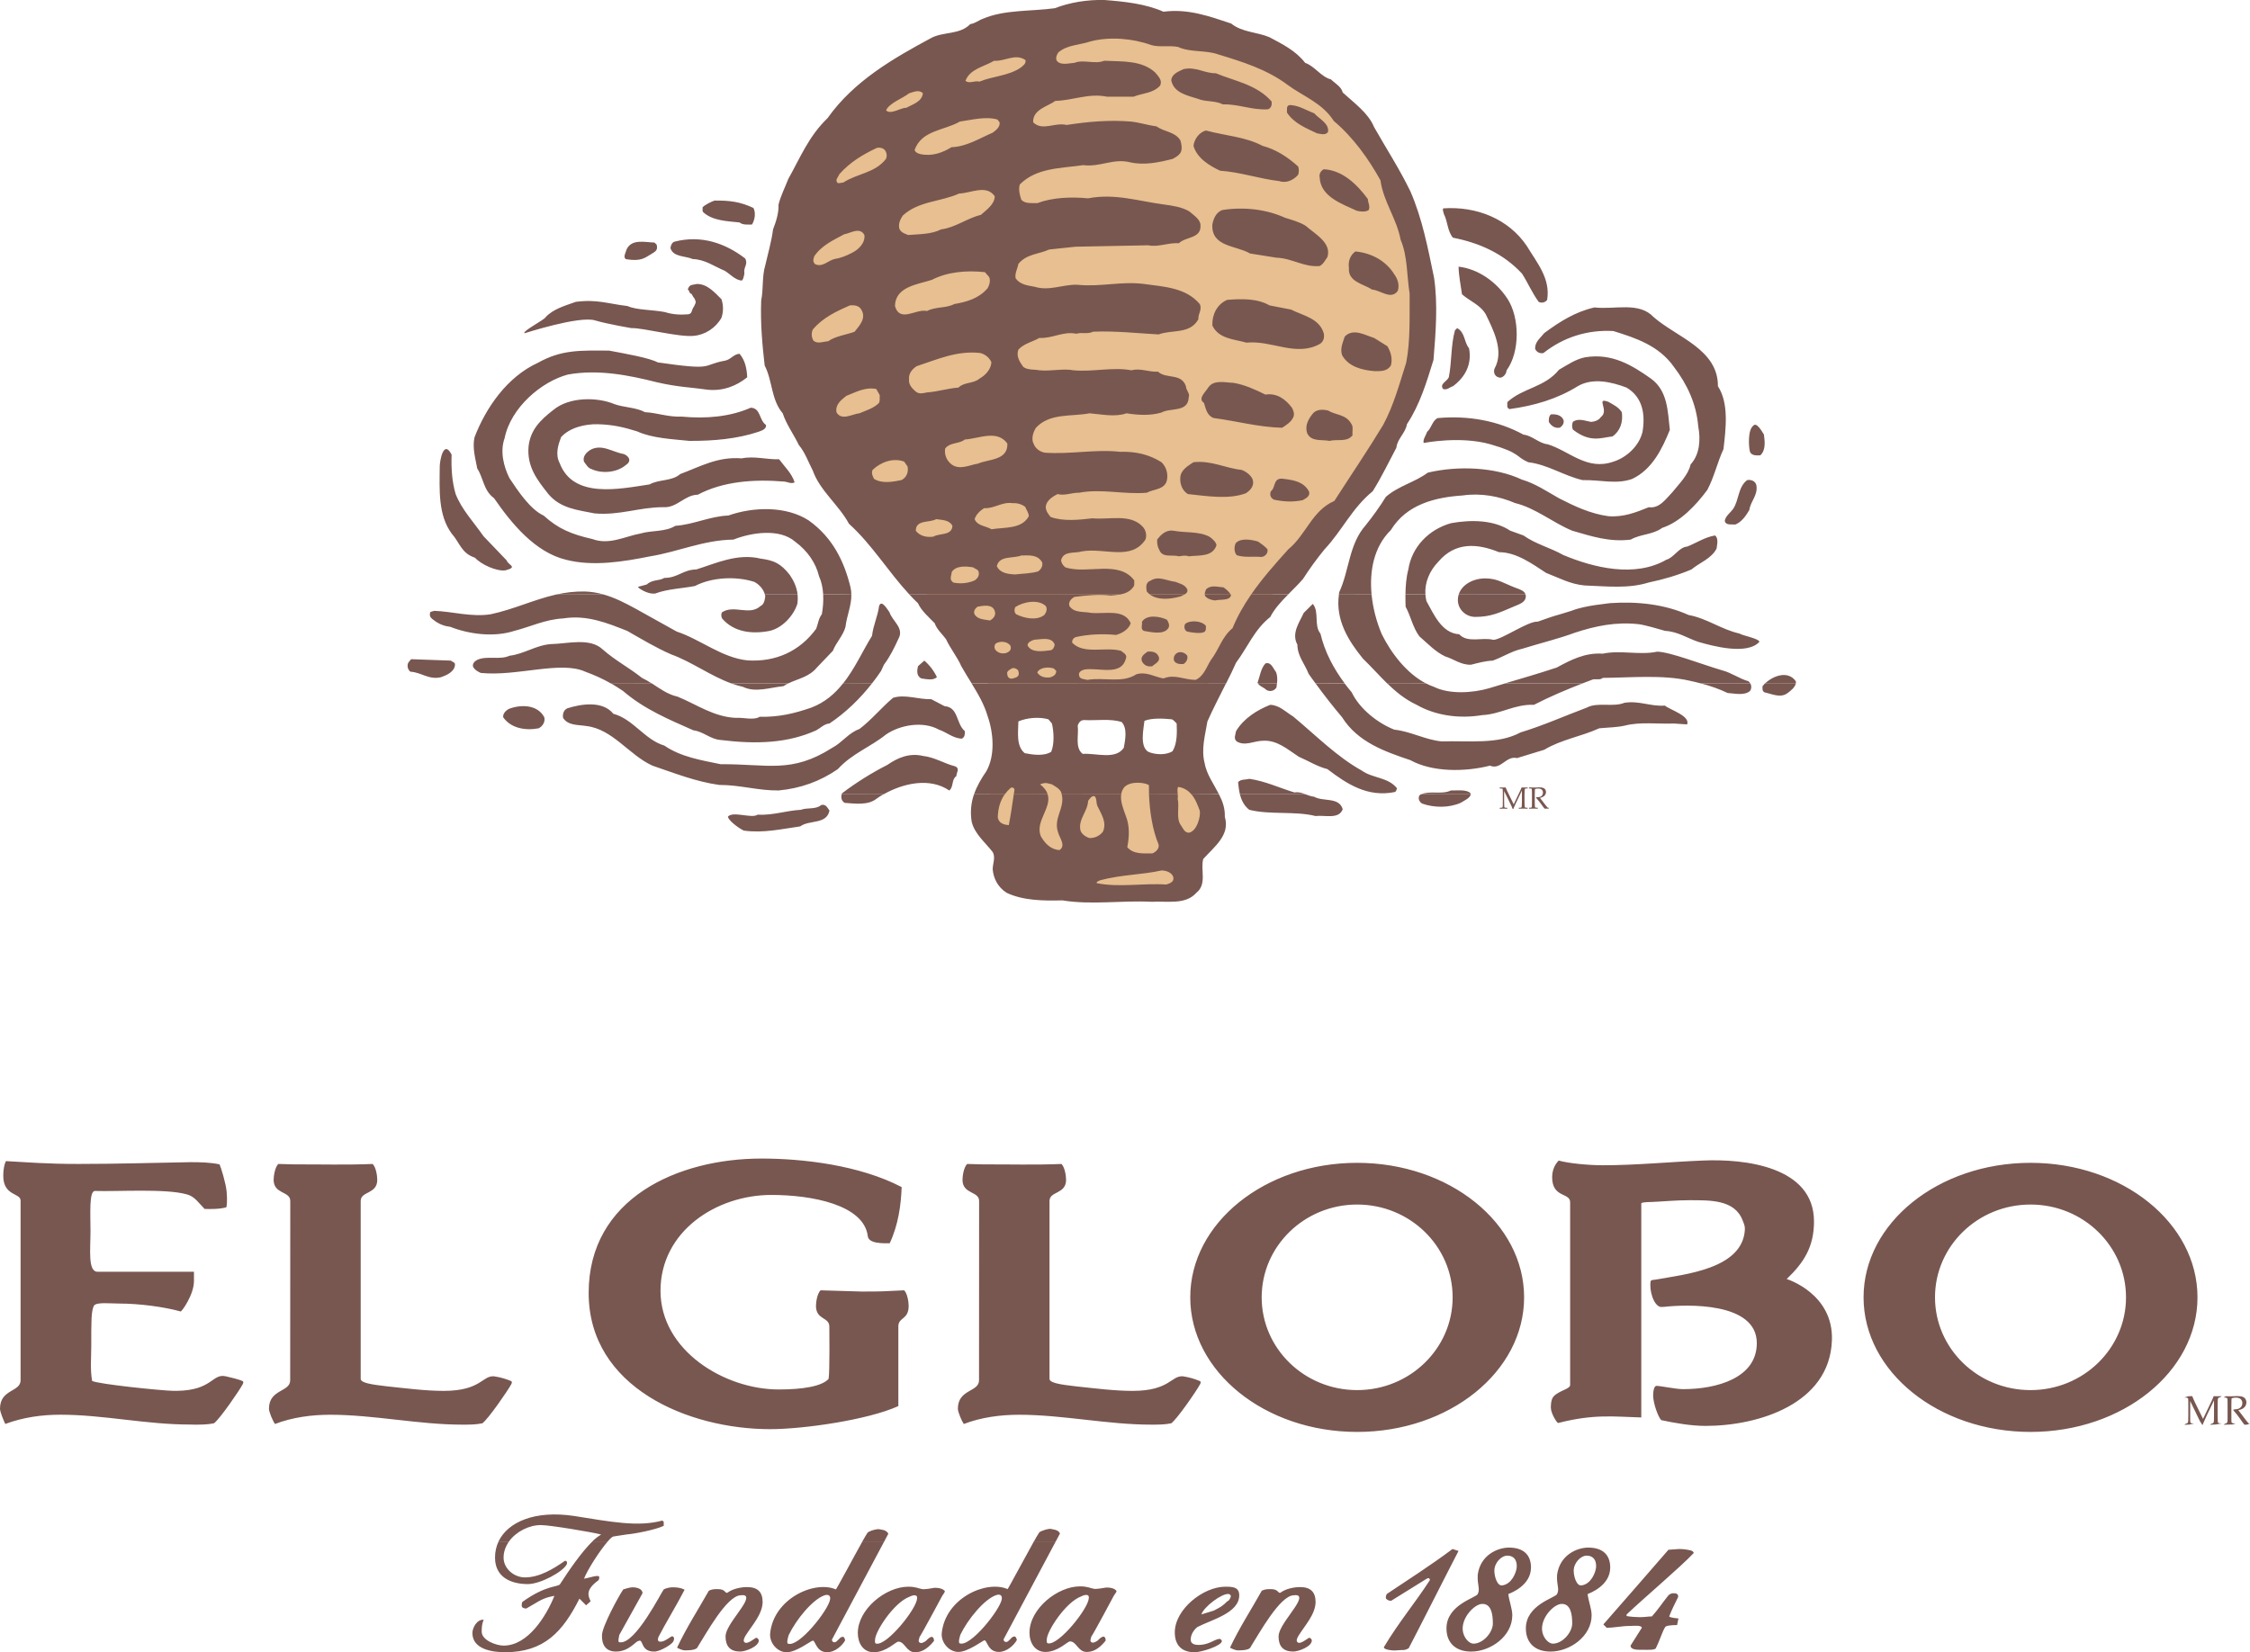 <svg width="113" height="83" viewBox="0 0 113 83" fill="none" xmlns="http://www.w3.org/2000/svg">
<g clip-path="url(#clip0_101_3236)">
<path fill-rule="evenodd" clip-rule="evenodd" d="M50.066 35.017C50.066 35.017 46.327 28.978 43.735 26.499C41.144 24.022 37.478 15.83 40.179 10.347C41.729 7.206 46.988 2.871 47.179 2.828C47.361 2.779 50.104 2.097 50.399 2.05C50.695 2.004 53.953 0.611 53.953 0.611L57.061 1.055L61.836 1.717L68.911 6.65L71.28 12.559L71.459 18.046L70.501 20.857C70.501 20.857 65.429 27.54 65.505 27.601C65.579 27.668 61.727 32.803 61.727 32.803L59.953 35.347H55.507L50.066 35.016L50.066 35.017ZM51.506 38.779C51.506 38.779 59.43 38.712 59.619 38.779C59.799 38.841 60.947 41.435 60.947 41.435C60.947 41.435 59.872 42.583 59.837 42.762C59.799 42.934 59.724 44.862 59.724 44.862L58.245 45.037L52.733 44.751L50.73 44.309L50.839 43.09L49.733 42.206L49.398 40.767L49.95 39.219L51.506 38.779H51.506Z" fill="#E7BF90"/>
<path fill-rule="evenodd" clip-rule="evenodd" d="M75.321 39.606V39.556C75.373 39.556 75.424 39.559 75.475 39.559C75.522 39.559 75.571 39.556 75.616 39.556C75.656 39.656 75.698 39.745 75.737 39.821L76.022 40.405L76.278 39.867C76.349 39.723 76.397 39.619 76.419 39.557C76.474 39.557 76.522 39.559 76.56 39.559C76.591 39.559 76.646 39.557 76.72 39.557V39.606C76.683 39.604 76.646 39.606 76.61 39.613C76.599 39.616 76.59 39.623 76.583 39.631C76.576 39.655 76.572 39.679 76.573 39.704C76.57 39.713 76.57 39.784 76.565 39.915V40.263C76.565 40.332 76.565 40.401 76.57 40.466C76.57 40.494 76.575 40.521 76.583 40.548C76.591 40.556 76.596 40.563 76.609 40.572C76.623 40.574 76.659 40.577 76.72 40.577V40.626C76.649 40.622 76.579 40.62 76.508 40.619C76.469 40.619 76.395 40.621 76.278 40.626V40.577C76.341 40.577 76.376 40.575 76.39 40.572C76.4 40.567 76.408 40.559 76.415 40.55C76.424 40.544 76.426 40.519 76.426 40.477C76.426 40.469 76.426 40.399 76.434 40.264V39.713L76.175 40.256C76.133 40.345 76.096 40.407 76.079 40.463C76.049 40.52 76.025 40.58 76.003 40.641H75.972C75.967 40.625 75.96 40.61 75.952 40.597L75.907 40.485L75.541 39.739V40.265C75.541 40.334 75.546 40.403 75.546 40.468C75.546 40.514 75.551 40.541 75.558 40.55C75.566 40.559 75.574 40.567 75.584 40.574C75.595 40.576 75.636 40.579 75.698 40.579V40.628L75.514 40.621L75.323 40.628V40.579C75.384 40.579 75.417 40.577 75.431 40.574C75.449 40.565 75.453 40.559 75.458 40.553C75.466 40.546 75.469 40.521 75.472 40.479C75.472 40.471 75.472 40.401 75.475 40.266V39.915C75.475 39.851 75.475 39.784 75.472 39.717C75.472 39.669 75.466 39.639 75.466 39.639C75.455 39.622 75.449 39.618 75.431 39.613C75.395 39.607 75.358 39.605 75.321 39.607L75.321 39.606ZM76.79 39.606V39.556H76.878L77.026 39.561C77.054 39.561 77.101 39.561 77.157 39.559C77.238 39.557 77.281 39.552 77.293 39.552C77.388 39.552 77.463 39.561 77.505 39.583C77.549 39.595 77.586 39.624 77.609 39.663C77.633 39.701 77.645 39.745 77.644 39.79C77.644 39.834 77.631 39.877 77.609 39.914C77.588 39.957 77.554 39.993 77.512 40.016C77.46 40.048 77.402 40.07 77.342 40.081C77.356 40.098 77.385 40.139 77.432 40.2L77.624 40.449C77.676 40.518 77.707 40.556 77.719 40.564C77.719 40.564 77.724 40.573 77.731 40.573C77.742 40.573 77.757 40.575 77.78 40.575V40.624C77.742 40.62 77.711 40.62 77.684 40.62C77.65 40.62 77.616 40.62 77.575 40.624C77.515 40.554 77.459 40.481 77.408 40.404C77.373 40.351 77.335 40.3 77.294 40.251C77.246 40.188 77.196 40.129 77.142 40.072L77.151 40.045H77.214C77.303 40.045 77.375 40.028 77.42 39.985C77.467 39.94 77.493 39.876 77.49 39.811C77.492 39.757 77.47 39.704 77.429 39.667C77.389 39.629 77.325 39.612 77.245 39.612C77.193 39.613 77.141 39.62 77.091 39.634C77.089 39.663 77.089 39.687 77.084 39.709C77.084 39.718 77.084 39.791 77.079 39.931V40.263C77.079 40.332 77.079 40.401 77.084 40.465C77.084 40.512 77.089 40.539 77.093 40.548C77.103 40.556 77.112 40.564 77.122 40.572C77.138 40.574 77.173 40.576 77.23 40.576V40.625C77.166 40.621 77.102 40.619 77.037 40.619C76.988 40.619 76.903 40.621 76.791 40.625V40.576C76.848 40.576 76.885 40.574 76.899 40.572C76.91 40.563 76.923 40.556 76.923 40.55C76.932 40.544 76.934 40.518 76.936 40.477C76.936 40.468 76.939 40.399 76.939 40.263V39.914C76.939 39.85 76.939 39.783 76.936 39.716C76.936 39.688 76.934 39.66 76.927 39.632C76.922 39.621 76.909 39.617 76.899 39.612C76.863 39.606 76.827 39.604 76.791 39.606H76.79ZM42.27 39.901C42.23 40.057 42.255 40.24 42.426 40.332C42.952 40.37 43.588 40.461 44.009 40.132C44.122 40.045 44.248 39.972 44.377 39.896L42.27 39.901ZM50.461 39.901C50.206 40.259 50.128 40.65 50.11 41.042C50.149 41.374 50.44 41.431 50.665 41.449C50.763 40.941 50.839 40.423 50.915 39.897L52.615 39.901C52.833 40.579 51.977 41.26 52.269 42.002C52.474 42.368 52.782 42.688 53.215 42.702C53.542 42.471 53.215 42.096 53.145 41.831C52.88 41.098 53.495 40.61 53.323 39.901H56.309C56.253 40.262 56.431 40.674 56.543 40.994C56.738 41.487 56.72 42.025 56.614 42.56C56.927 42.92 57.411 42.87 57.872 42.87C58.046 42.806 58.233 42.631 58.187 42.422C57.883 41.704 57.739 40.769 57.705 39.899L59.147 39.901C59.154 39.992 59.164 40.078 59.143 40.121C59.25 40.554 59.04 41.11 59.317 41.471C59.429 41.639 59.486 41.815 59.698 41.831C60.102 41.781 60.318 41.01 60.251 40.715C60.151 40.441 60.035 40.132 59.834 39.899L61.219 39.902C61.397 40.244 61.529 40.605 61.513 41.032C61.79 41.95 60.992 42.525 60.429 43.152C60.28 43.702 60.632 44.413 60.084 44.849C59.532 45.468 58.63 45.255 57.834 45.301C56.324 45.224 54.811 45.469 53.357 45.23C52.358 45.255 51.378 45.237 50.554 44.849C50.121 44.57 49.896 44.141 49.855 43.669C49.855 43.387 50.01 43.065 49.855 42.802C49.466 42.302 48.935 41.876 48.799 41.272C48.723 40.811 48.764 40.339 48.917 39.898L50.461 39.902V39.901ZM62.272 39.901C62.348 40.205 62.484 40.483 62.742 40.68C63.781 40.943 65.028 40.732 66.072 40.993C66.54 40.936 67.245 41.173 67.434 40.65C67.251 40.024 66.456 40.283 65.998 40.024C65.851 40.008 65.716 39.957 65.578 39.906L62.272 39.901ZM71.379 39.901C71.362 39.901 71.34 39.913 71.325 39.92C71.184 40.045 71.258 40.276 71.428 40.37C72.03 40.581 72.766 40.588 73.355 40.331C73.49 40.243 73.852 40.087 73.861 39.898L71.38 39.901L71.379 39.901ZM58.323 43.728C57.357 43.946 56.311 43.934 55.246 44.221C55.187 44.265 55.079 44.265 55.072 44.362C56.189 44.595 57.382 44.355 58.573 44.433C58.751 44.377 58.986 44.304 58.924 44.05C58.846 43.816 58.532 43.721 58.323 43.728ZM41.237 40.443C40.969 40.676 40.538 40.556 40.222 40.68C39.478 40.72 38.832 40.965 38.051 40.925C37.754 41.133 36.816 40.731 36.561 41.02C36.541 41.158 37.009 41.557 37.354 41.724C38.337 41.863 39.259 41.642 40.188 41.514C40.641 41.174 41.513 41.432 41.658 40.72C41.559 40.58 41.469 40.37 41.237 40.442L41.237 40.443ZM54.971 39.992C54.815 39.968 54.721 40.137 54.648 40.232C54.626 40.769 54.135 41.158 54.265 41.724C54.329 41.912 54.54 42.048 54.721 42.1C54.982 42.1 55.21 42.002 55.386 41.789C55.614 41.31 55.29 40.87 55.109 40.474C55.045 40.32 55.094 40.116 54.971 39.992V39.992Z" fill="#785750"/>
<path fill-rule="evenodd" clip-rule="evenodd" d="M30.694 34.333C30.895 34.453 31.096 34.579 31.292 34.712C32.36 35.632 33.6 36.145 34.83 36.689C35.313 36.744 35.67 37.127 36.164 37.17C38.021 37.401 39.575 37.328 40.991 36.689C41.208 36.571 41.397 36.363 41.658 36.344C42.47 35.8 43.19 35.103 43.792 34.332H42.338C41.93 34.849 41.431 35.284 40.75 35.545C39.899 35.84 39.118 36.029 38.15 36.007C37.86 36.197 37.314 36.031 36.968 36.062C35.856 36.02 34.986 35.384 34.026 34.994C33.546 34.891 33.145 34.596 32.735 34.329L30.693 34.332L30.694 34.333ZM36.733 34.333C36.922 34.401 37.116 34.46 37.314 34.504C37.948 34.812 38.691 34.53 39.348 34.469C39.424 34.417 39.504 34.371 39.584 34.333H36.733H36.733ZM61.571 34.333C61.255 34.97 60.924 35.597 60.639 36.241C60.53 36.912 60.318 37.621 60.496 38.324C60.598 38.901 60.956 39.379 61.219 39.897L59.834 39.902C59.67 39.7 59.435 39.567 59.176 39.53C59.116 39.59 59.137 39.754 59.148 39.899L57.705 39.902C57.701 39.748 57.699 39.594 57.701 39.44C57.513 39.31 56.787 39.218 56.473 39.535C56.385 39.638 56.328 39.765 56.31 39.899L53.324 39.902C53.313 39.864 53.3 39.824 53.289 39.784C53.188 39.594 52.985 39.502 52.831 39.401C52.649 39.368 52.537 39.274 52.236 39.401C52.448 39.566 52.566 39.735 52.616 39.897L50.916 39.901C50.922 39.845 50.931 39.794 50.938 39.744C50.982 39.621 50.885 39.528 50.764 39.573C50.652 39.672 50.551 39.782 50.461 39.901H48.918C49.063 39.483 49.286 39.106 49.537 38.741C49.984 37.953 49.897 36.823 49.607 35.994C49.435 35.398 49.127 34.868 48.8 34.339L61.572 34.333H61.571ZM63.178 34.333C63.275 34.49 63.464 34.523 63.581 34.643C63.744 34.761 63.971 34.724 64.089 34.562C64.095 34.554 64.101 34.546 64.106 34.537C64.112 34.471 64.128 34.404 64.133 34.337L63.178 34.333ZM66.072 34.333C66.495 34.915 66.938 35.481 67.403 36.032C68.194 37.289 69.563 37.757 70.832 38.186C71.943 38.799 73.584 38.779 74.829 38.462C75.383 38.697 75.634 37.949 76.188 38.082L77.555 37.664C78.412 37.147 79.417 36.998 80.32 36.585C80.751 36.543 81.204 36.543 81.619 36.447C82.369 36.255 83.25 36.376 84.07 36.346L84.731 36.39C84.903 35.963 83.86 35.654 83.613 35.445C82.895 35.499 82.326 35.185 81.58 35.305C81.013 35.538 80.227 35.256 79.695 35.545C78.582 35.963 77.504 36.447 76.363 36.793C75.233 37.408 73.775 37.2 72.405 37.244C71.567 37.162 70.865 36.744 70.023 36.653C69.19 36.322 68.29 35.618 67.887 34.781C67.767 34.634 67.647 34.487 67.535 34.339L66.072 34.333ZM69.675 34.333C70.108 34.759 70.568 35.134 71.147 35.407C72.093 35.945 73.276 36.117 74.441 35.923C75.355 35.883 76.077 35.363 77.036 35.407C77.821 35.002 78.636 34.657 79.468 34.333H75.582C75.317 34.411 75.053 34.493 74.785 34.573C73.972 34.813 72.792 34.89 72.02 34.504C71.883 34.458 71.75 34.4 71.622 34.333H69.674H69.675ZM85.432 34.333C85.9 34.457 86.346 34.61 86.763 34.812C87.116 34.834 87.598 34.957 87.888 34.712C87.968 34.599 87.974 34.449 87.903 34.33L85.432 34.333H85.432ZM88.638 34.333C88.596 34.38 88.561 34.424 88.518 34.469C88.518 34.582 88.491 34.719 88.622 34.781C88.99 34.859 89.427 35.086 89.78 34.813C89.947 34.688 90.141 34.537 90.191 34.33L88.638 34.333ZM44.377 39.901C45.362 39.343 46.693 39.041 47.677 39.711C47.911 39.506 47.77 39.169 48.032 38.984C48.027 38.818 48.233 38.604 47.96 38.493C47.411 38.353 46.939 38.037 46.348 37.973C45.67 37.811 45.075 38.069 44.564 38.424C43.764 38.832 43.002 39.31 42.286 39.852C42.281 39.865 42.279 39.881 42.27 39.898L44.377 39.901V39.901ZM65.577 39.901C65.397 39.836 65.213 39.77 65.014 39.81C64.253 39.579 63.551 39.241 62.743 39.123C62.557 39.179 62.321 39.128 62.18 39.29C62.2 39.501 62.223 39.708 62.272 39.901H65.577V39.901H65.577ZM73.86 39.901C73.86 39.883 73.86 39.867 73.856 39.854C73.662 39.638 73.141 39.718 72.861 39.709C72.436 39.927 71.819 39.709 71.378 39.897L73.86 39.901H73.86ZM54.447 36.172C54.264 36.172 54.178 36.299 54.125 36.447C54.188 36.932 53.97 37.563 54.376 37.871C55.043 37.82 56.022 38.187 56.441 37.563C56.508 37.172 56.632 36.599 56.335 36.273C55.761 36.086 55.071 36.206 54.447 36.172H54.447ZM58.854 36.134C58.394 36.089 57.846 36.063 57.477 36.211C57.432 36.626 57.232 37.49 57.664 37.764C57.999 37.915 58.565 37.949 58.891 37.733C59.127 37.333 59.112 36.794 59.095 36.345C59.018 36.272 58.946 36.172 58.853 36.134H58.854ZM52.652 36.134C52.215 36.007 51.591 36.045 51.145 36.24C51.14 36.775 51.02 37.47 51.464 37.835C51.863 37.915 52.436 37.997 52.795 37.764C52.958 37.36 52.929 36.775 52.83 36.344L52.652 36.133V36.134ZM25.545 35.616C25.4 35.7 25.249 35.849 25.271 36.031C25.652 36.578 26.373 36.715 27.057 36.585C27.247 36.479 27.391 36.278 27.336 36.031C26.985 35.372 26.127 35.385 25.545 35.616ZM63.792 35.407C63.145 35.663 62.47 36.077 62.077 36.727C62.051 36.9 61.941 37.105 62.109 37.245C62.52 37.498 62.979 37.22 63.408 37.212C64.145 37.163 64.657 37.645 65.227 38.014C65.715 38.222 66.156 38.509 66.664 38.635C67.643 39.38 68.688 40.072 70.065 39.784C70.128 39.737 70.128 39.667 70.165 39.605C69.717 39.03 68.932 39.105 68.381 38.703C67.141 38.015 66.075 36.931 64.948 35.994C64.58 35.772 64.254 35.418 63.793 35.407H63.792ZM46.77 35.123C46.113 35.141 45.447 34.859 44.847 35.056C44.268 35.545 43.76 36.171 43.161 36.622C42.617 36.813 42.304 37.297 41.801 37.562C39.743 38.877 38.55 38.371 36.195 38.39C35.209 38.187 34.195 38.024 33.363 37.453C32.38 37.163 31.796 36.117 30.802 35.856C30.266 35.185 29.176 35.362 28.49 35.583C28.317 35.663 28.245 35.856 28.279 36.062C28.528 36.457 29.035 36.404 29.446 36.471C30.77 36.624 31.587 37.925 32.764 38.461C33.868 38.836 34.945 39.267 36.125 39.431C37.157 39.427 38.069 39.718 39.099 39.709C40.208 39.605 41.191 39.25 42.079 38.635C42.799 37.846 43.711 37.531 44.493 36.9C45.204 36.41 46.362 36.209 47.156 36.654C47.553 36.787 47.87 37.094 48.31 37.105C48.462 37.023 48.462 36.872 48.456 36.727C48.007 36.35 48.148 35.526 47.436 35.473L46.77 35.123Z" fill="#785750"/>
<path fill-rule="evenodd" clip-rule="evenodd" d="M27.945 29.862C26.809 30.119 25.777 30.62 24.635 30.858C23.674 31.009 22.684 30.712 21.81 30.685L21.616 30.741C21.616 30.741 21.572 30.823 21.594 30.931C21.613 31.041 21.763 31.133 21.763 31.133C22.002 31.331 22.296 31.454 22.606 31.485C23.551 31.859 24.802 32.024 25.826 31.693C26.642 31.485 27.391 31.113 28.278 31.067C29.48 30.874 30.503 31.3 31.5 31.693C32.227 32.107 32.949 32.543 33.71 32.873C34.763 33.257 35.681 33.954 36.732 34.332H39.584C40.08 34.092 40.634 34.01 41.026 33.533L41.828 32.695C41.99 32.273 42.35 31.927 42.463 31.485C42.526 30.935 42.767 30.425 42.757 29.86L41.341 29.862C41.358 30.196 41.336 30.53 41.274 30.858C41.106 31.067 41.087 31.344 40.991 31.585C40.162 32.719 38.958 33.261 37.549 33.175C36.252 33.044 35.176 32.118 33.988 31.727C33.297 31.346 32.608 30.963 31.921 30.577C31.402 30.294 30.879 30.023 30.308 29.862H27.943V29.864L27.945 29.862ZM38.412 29.862C38.421 29.892 38.428 29.924 38.434 29.956C38.407 30.14 38.378 30.358 38.193 30.445C37.634 30.952 36.875 30.361 36.264 30.756C36.206 30.843 36.219 30.974 36.264 31.067C36.86 31.765 37.778 31.862 38.646 31.694C39.279 31.556 39.852 30.938 40.044 30.337C40.069 30.169 40.071 30.011 40.055 29.862H38.412ZM56.261 29.862C56.102 29.893 55.936 29.905 55.774 29.919C55.211 29.843 54.541 29.912 53.952 29.985C53.805 30.078 53.638 30.236 53.71 30.445C53.946 30.801 54.412 30.712 54.789 30.787C55.5 30.858 56.454 30.562 56.787 31.307C56.684 31.627 56.341 31.814 56.051 31.896C55.382 31.827 54.648 31.862 54.019 32.005C53.908 32.051 53.83 32.16 53.848 32.285C54.432 32.898 55.52 32.473 56.301 32.695C56.4 32.784 56.633 32.88 56.544 33.086C56.301 33.992 55.16 33.51 54.448 33.636C54.309 33.685 54.147 33.754 54.196 33.945C54.234 34.129 54.468 34.111 54.615 34.153C55.456 34.009 56.359 34.338 57.068 33.873C57.575 33.72 57.992 34.009 58.431 34.082C58.995 33.849 59.477 34.153 60.045 34.153C60.462 33.971 60.596 33.492 60.819 33.148C61.221 32.628 61.352 32.013 61.9 31.556C62.143 30.963 62.464 30.402 62.837 29.862H64.695C64.342 30.219 64.006 30.583 63.794 30.996C63.007 31.613 62.649 32.527 62.079 33.289C61.921 33.644 61.752 33.994 61.573 34.339L48.801 34.333C48.625 34.048 48.441 33.759 48.279 33.466C48.073 32.996 47.726 32.575 47.51 32.107C47.32 31.847 47.044 31.613 46.943 31.307C46.635 30.99 46.274 30.683 46.105 30.307C45.956 30.163 45.811 30.015 45.67 29.863L56.262 29.861L56.261 29.862ZM57.746 29.862C58.169 30.176 58.816 30.096 59.306 29.956C59.355 29.926 59.427 29.898 59.491 29.862H57.746ZM60.505 29.862C60.507 29.896 60.518 29.928 60.537 29.956C60.663 30.096 60.843 30.14 61.021 30.163C61.279 30.096 61.798 30.192 61.823 29.881C61.819 29.873 61.815 29.866 61.81 29.859L60.505 29.862ZM67.244 29.862C67.064 31.138 67.711 32.179 68.45 33.086C68.89 33.513 69.274 33.946 69.674 34.339L71.622 34.333C70.641 33.833 69.862 32.798 69.398 31.863C69.127 31.226 68.953 30.552 68.883 29.863L67.244 29.862ZM70.584 29.862C70.582 30.069 70.586 30.277 70.592 30.476C70.86 30.968 70.949 31.516 71.285 31.967C71.713 32.34 72.102 32.753 72.584 32.976C73.019 33.109 73.38 33.411 73.879 33.392C74.24 33.3 74.582 33.204 74.968 33.186C75.479 33.004 75.913 32.711 76.439 32.593C77.438 32.285 78.245 32.096 79.104 31.78C80.135 31.443 81.156 31.229 82.304 31.356C82.629 31.4 83.316 31.6 83.627 31.692C84.251 31.722 84.74 32.059 85.295 32.244C86.013 32.453 87.739 32.922 88.362 32.242C88.336 32.073 87.503 31.927 87.362 31.826C86.462 31.628 85.717 31.058 84.809 30.895C83.616 30.36 82.265 30.203 80.856 30.298C80.727 30.328 79.607 30.408 78.933 30.68C77.792 31.04 78.422 30.806 77.228 31.228C76.746 31.193 75.452 32.117 75.003 32.143C74.449 31.992 73.709 32.323 73.284 31.861C72.4 31.812 71.999 30.833 71.639 30.195C71.612 30.086 71.595 29.975 71.588 29.863L70.584 29.861L70.584 29.862ZM76.616 29.862C76.625 29.89 76.629 29.92 76.629 29.953C76.629 30.263 76.296 30.352 76.013 30.475C75.302 30.778 74.872 30.99 74.091 30.99C73.618 30.99 73.217 30.614 73.217 30.14C73.217 30.041 73.232 29.948 73.26 29.86L76.616 29.862ZM32.735 34.333C32.575 34.23 32.411 34.137 32.241 34.053C31.599 33.541 30.895 33.177 30.275 32.629C29.628 32.014 28.509 32.34 27.681 32.355C26.921 32.404 26.326 32.855 25.587 32.941C25.112 33.166 24.443 32.924 23.968 33.148C23.849 33.208 23.713 33.331 23.758 33.493C23.841 33.655 24.011 33.744 24.144 33.804C25.941 33.993 28.164 33.176 29.398 33.744C29.843 33.906 30.274 34.099 30.693 34.339L32.735 34.333ZM43.792 34.333C43.953 34.13 44.106 33.919 44.249 33.705L44.392 33.393C44.701 32.983 44.92 32.532 45.128 32.075C45.416 31.546 44.814 31.2 44.673 30.757C44.563 30.617 44.273 30.084 44.149 30.447C44.082 30.968 43.852 31.415 43.796 31.937C43.324 32.701 42.926 33.6 42.338 34.34L43.792 34.333V34.333ZM64.135 34.333C64.158 34.133 64.154 33.908 64.076 33.745C63.939 33.584 63.844 33.235 63.552 33.327C63.321 33.58 63.275 33.967 63.16 34.293C63.164 34.312 63.178 34.323 63.179 34.34L64.135 34.333ZM67.536 34.333C66.967 33.571 66.532 32.745 66.315 31.827C65.975 31.423 66.271 30.741 65.932 30.336L65.477 30.787C65.253 31.276 64.847 31.814 65.158 32.384C65.158 32.953 65.532 33.354 65.719 33.843C65.834 34.01 65.949 34.172 66.072 34.332H67.536V34.333ZM79.468 34.333C79.623 34.275 79.778 34.215 79.939 34.154C80.101 34.069 80.359 34.193 80.493 34.053C81.918 34.041 83.5 33.888 84.837 34.191C85.038 34.236 85.236 34.28 85.43 34.332H87.902C87.879 34.291 87.849 34.255 87.815 34.223C87.356 34.096 86.956 33.792 86.484 33.672C85.399 33.35 83.878 32.751 83.23 32.736C82.337 32.925 81.39 32.645 80.493 32.837C79.603 32.777 78.895 33.148 78.184 33.533C77.325 33.82 76.451 34.071 75.581 34.33L79.468 34.333ZM90.191 34.333C90.192 34.298 90.197 34.264 90.192 34.224C89.806 33.673 89.062 33.931 88.639 34.338L90.191 34.333L90.191 34.333ZM50.818 33.576C50.729 33.632 50.52 33.722 50.593 33.888C50.591 34.048 50.754 34.138 50.914 34.068C51.068 34.029 51.247 33.967 51.128 33.663C51.048 33.592 50.946 33.533 50.818 33.575V33.576ZM52.917 33.576C52.627 33.491 52.215 33.526 52.094 33.779C52.215 33.997 52.492 34.064 52.752 34.025C52.908 33.974 53.056 33.885 53.045 33.697L52.917 33.576ZM46.422 33.186L46.103 33.466C46.054 33.673 46.016 33.966 46.279 34.083C46.518 34.112 46.861 34.199 47.054 34.017C46.904 33.699 46.689 33.415 46.422 33.186ZM20.645 33.115L20.505 33.288C20.432 33.446 20.475 33.633 20.61 33.743C21.155 33.768 21.538 34.168 22.153 34.017C22.43 33.919 22.831 33.748 22.851 33.392C22.86 33.261 22.717 33.255 22.641 33.185L20.645 33.114L20.645 33.115ZM59.204 32.767C59.025 32.81 58.915 32.99 58.958 33.169C58.96 33.175 58.961 33.181 58.963 33.187C59.045 33.351 59.257 33.372 59.447 33.355C59.565 33.271 59.668 33.125 59.627 32.942C59.532 32.808 59.367 32.739 59.204 32.767ZM57.631 32.736C57.477 32.85 57.261 32.983 57.35 33.216C57.443 33.418 57.644 33.511 57.871 33.467C57.994 33.342 58.302 33.231 58.187 32.976C58.09 32.753 57.868 32.711 57.632 32.736H57.631ZM50.008 32.327C49.936 32.413 49.929 32.495 49.968 32.609C50.076 32.776 50.273 32.856 50.501 32.811C50.673 32.76 50.813 32.66 50.751 32.444C50.617 32.228 50.24 32.175 50.008 32.327L50.008 32.327ZM51.932 32.138C51.813 32.187 51.606 32.247 51.606 32.426C51.818 32.815 52.379 32.711 52.764 32.666C52.898 32.638 52.953 32.493 52.969 32.382C52.83 31.978 52.318 32.114 51.932 32.138ZM59.521 31.345C59.447 31.474 59.486 31.674 59.627 31.727C59.85 31.778 60.25 31.838 60.461 31.758C60.59 31.693 60.561 31.556 60.561 31.438C60.352 31.173 59.75 31.143 59.52 31.345H59.521ZM57.35 31.241C57.382 31.39 57.261 31.605 57.448 31.694C57.822 31.752 58.429 31.909 58.676 31.556C58.759 31.413 58.686 31.256 58.609 31.134C58.278 30.966 57.586 30.843 57.35 31.24V31.241ZM49.096 30.475C49.011 30.538 48.879 30.675 48.935 30.839C49.078 31.125 49.431 31.114 49.718 31.169C49.876 31.085 50.026 30.93 49.965 30.712C49.846 30.321 49.385 30.43 49.096 30.475ZM50.998 30.49C50.931 30.592 50.931 30.776 51.038 30.859C51.43 31.052 52.048 31.197 52.443 30.897C52.541 30.776 52.614 30.605 52.525 30.448C52.151 30.085 51.398 30.231 50.997 30.49H50.998Z" fill="#785750"/>
<path fill-rule="evenodd" clip-rule="evenodd" d="M30.309 29.862C30.003 29.773 29.686 29.723 29.367 29.713C28.889 29.706 28.411 29.757 27.945 29.865L30.309 29.862V29.862ZM40.056 29.862C40.016 29.499 39.867 29.179 39.663 28.878C39.209 28.302 38.874 28.151 38.194 28.061C37.039 27.779 35.933 28.306 34.972 28.606C34.288 28.618 34.051 29.031 33.365 29.031C33.077 29.195 32.85 29.096 32.528 29.318C32.538 29.393 31.989 29.449 32.047 29.507C32.244 29.671 32.623 29.859 32.908 29.815C33.525 29.582 34.239 29.566 34.902 29.438C35.742 28.998 36.951 28.933 37.88 29.229C38.131 29.358 38.337 29.593 38.414 29.861H40.057V29.862H40.056ZM42.758 29.862C42.755 29.729 42.738 29.598 42.707 29.469C42.391 28.204 41.827 27.007 40.609 26.139C39.474 25.41 37.833 25.455 36.58 25.897C35.643 25.935 34.842 26.35 33.914 26.415C33.412 26.73 32.739 26.632 32.171 26.799C31.383 26.944 30.601 27.392 29.751 27.079C28.678 26.833 28.029 26.557 27.309 25.904C26.622 25.586 26.013 24.66 25.587 24.022C25.295 23.439 25.103 22.676 25.343 22.01C25.652 20.48 27.187 19.167 28.527 18.813C30.041 18.542 31.591 18.848 32.976 19.2C34.064 19.453 34.697 19.453 35.569 19.58C36.334 19.646 36.97 19.395 37.527 18.954C37.505 18.507 37.421 18.103 37.143 17.772C36.853 17.78 36.687 18.076 36.403 18.119C35.194 18.34 35.949 18.628 33.032 18.204C32.603 17.975 31.43 17.771 30.593 17.613C29.162 17.605 28.208 17.555 27.017 18.224C25.466 18.932 24.401 20.483 23.83 21.971C23.715 22.511 23.877 23.03 23.968 23.533C24.285 24.021 24.276 24.634 24.812 25.026C25.697 26.309 26.875 27.741 28.422 28.118C29.789 28.471 31.334 28.211 32.654 27.947C34.07 27.716 35.332 27.127 36.831 27.107C37.705 26.762 39.143 26.515 39.942 27.218C40.555 27.673 40.97 28.273 41.134 28.948C41.258 29.216 41.322 29.532 41.342 29.858L42.759 29.861L42.758 29.862ZM45.669 29.862C44.587 28.692 43.809 27.375 42.636 26.309C42.134 25.375 41.166 24.634 40.82 23.64C40.591 23.202 40.441 22.743 40.118 22.352C39.862 21.819 39.494 21.324 39.309 20.761C38.727 20.084 38.8 19.124 38.404 18.362C38.285 17.343 38.185 16.223 38.228 15.101C38.351 14.491 38.259 13.913 38.435 13.322C38.569 12.731 38.743 12.145 38.825 11.523C38.974 11.124 39.113 10.73 39.099 10.275C39.215 9.824 39.425 9.414 39.59 8.989C40.18 7.94 40.618 6.837 41.56 5.937C42.886 4.06 44.891 2.919 46.771 1.906C47.386 1.581 48.209 1.752 48.728 1.211C48.967 1.181 49.153 1.015 49.369 0.94C50.455 0.478 51.764 0.578 52.972 0.413C53.735 0.118 54.611 -0.02 55.456 -0.001C56.492 0.079 57.525 0.189 58.431 0.588C59.679 0.424 60.758 0.826 61.83 1.181C62.384 1.628 63.13 1.604 63.757 1.87C64.389 2.212 65.062 2.53 65.549 3.158C66.028 3.322 66.346 3.862 66.843 3.988C67.057 4.198 67.358 4.344 67.436 4.648C68.015 5.179 68.725 5.683 69.01 6.385C69.618 7.458 70.296 8.501 70.834 9.615C71.429 10.978 71.714 12.468 72.022 13.952C72.221 15.289 72.102 16.742 71.993 18.081C71.644 19.204 71.314 20.32 70.66 21.308C70.593 21.748 70.172 22.045 70.13 22.489C69.742 23.216 69.387 23.966 68.941 24.677C67.905 25.519 67.405 26.655 66.523 27.593C66.132 28.07 65.77 28.568 65.438 29.086C65.21 29.351 64.948 29.603 64.695 29.86H62.837C63.383 29.073 64.037 28.329 64.703 27.594C65.596 26.865 65.892 25.648 67.014 25.165C67.832 23.892 68.69 22.628 69.465 21.347C69.997 20.361 70.282 19.283 70.621 18.224C70.837 17.131 70.787 15.93 70.795 14.752C70.648 13.846 70.698 12.866 70.342 12.043C70.149 10.986 69.475 10.128 69.33 9.056C68.736 7.99 67.977 6.914 66.985 6.075C66.402 5.162 65.444 4.84 64.673 4.267C63.629 3.488 62.42 3.109 61.202 2.74C60.569 2.503 59.78 2.645 59.169 2.359C58.734 2.27 58.215 2.389 57.804 2.259C56.895 1.932 55.733 1.826 54.761 2.082C54.221 2.266 53.595 2.246 53.146 2.639C53.07 2.759 53.002 2.919 53.075 3.052C53.253 3.297 53.681 3.177 53.954 3.158C54.434 2.968 54.977 3.247 55.457 3.052C56.38 3.096 57.338 3.023 58.015 3.64C58.172 3.836 58.396 4.035 58.26 4.303C57.903 4.696 57.377 4.673 56.929 4.858H55.602C54.67 4.666 53.887 5.048 53.005 5.067C52.605 5.353 51.861 5.5 51.887 6.144C52.36 6.604 52.96 6.131 53.571 6.278C54.599 6.116 55.694 6.016 56.788 6.106C57.234 6.151 57.646 6.293 58.086 6.348C58.465 6.632 58.996 6.603 59.279 7.045C59.335 7.214 59.379 7.452 59.307 7.634C59.227 7.803 59.046 7.9 58.892 7.982C58.226 8.153 57.472 8.317 56.756 8.153C55.906 7.94 55.258 8.406 54.404 8.295C53.28 8.459 52.057 8.42 51.216 9.266C51.141 9.52 51.214 9.799 51.29 10.025C51.464 10.248 51.81 10.192 52.095 10.205C52.856 9.919 53.781 9.881 54.648 9.963C55.995 9.7 57.215 10.114 58.467 10.274C58.906 10.334 59.354 10.399 59.732 10.621C59.918 10.792 60.292 11.012 60.292 11.318C60.33 11.993 59.558 11.878 59.205 12.218C58.659 12.182 58.188 12.427 57.665 12.322L54.019 12.393L52.694 12.533C52.176 12.773 51.554 12.751 51.146 13.257C51.103 13.499 50.952 13.744 51.008 13.984C51.246 14.308 51.602 14.335 51.956 14.404C52.694 14.634 53.358 14.286 54.092 14.304C55.278 14.426 56.288 14.119 57.45 14.264C58.468 14.404 59.559 14.449 60.253 15.272C60.392 15.552 60.16 15.761 60.186 16.034C59.764 16.807 58.855 16.545 58.188 16.8C57.139 16.743 56.04 16.616 54.899 16.662C54.616 16.8 54.355 16.678 54.054 16.765C53.389 16.627 52.865 17.011 52.198 16.976C51.85 17.176 51.425 17.256 51.146 17.562C51.022 17.894 51.215 18.191 51.391 18.431C51.619 18.602 51.938 18.547 52.198 18.602C52.796 18.658 53.389 18.5 53.913 18.602C54.926 18.691 55.873 18.425 56.826 18.602C57.283 18.48 57.691 18.699 58.157 18.671C58.568 19.053 59.328 18.724 59.56 19.402C59.56 19.608 59.778 19.758 59.7 19.96C59.669 20.735 58.784 20.468 58.329 20.724C57.776 20.888 57.163 20.855 56.576 20.762C56.003 20.964 55.318 20.811 54.723 20.762C53.793 20.937 52.718 20.74 52.027 21.489C51.886 21.717 51.771 22.049 51.923 22.319C52.01 22.543 52.249 22.707 52.483 22.741C53.785 22.832 55.023 22.554 56.265 22.698C57.045 22.67 57.729 22.838 58.33 23.218C58.575 23.449 58.661 23.785 58.612 24.091C58.52 24.607 57.947 24.558 57.594 24.751C56.47 24.851 55.33 24.538 54.197 24.751C53.822 24.744 53.479 24.913 53.114 24.82C52.857 24.947 52.533 25.156 52.52 25.478C52.526 25.666 52.638 25.816 52.763 25.968C53.378 26.201 54.207 26.115 54.861 26.037C55.717 26.119 56.76 25.79 57.383 26.452C57.547 26.627 57.608 26.887 57.525 27.107C56.806 28.192 55.481 27.5 54.337 27.698C53.972 27.813 53.403 27.655 53.289 28.148C53.307 28.289 53.383 28.399 53.497 28.497C54.59 28.87 56.184 28.108 56.965 29.157C56.951 29.259 56.993 29.388 56.929 29.468C56.769 29.712 56.526 29.812 56.263 29.862H45.671L45.669 29.862ZM59.492 29.862C59.585 29.808 59.663 29.736 59.628 29.608C59.513 29.358 59.236 29.317 59.032 29.228C58.566 29.172 58.188 28.91 57.776 29.172C57.524 29.261 57.56 29.525 57.592 29.712C57.638 29.768 57.691 29.817 57.746 29.859L59.492 29.861V29.862ZM61.811 29.862C61.714 29.721 61.59 29.601 61.447 29.506C61.132 29.485 60.818 29.368 60.569 29.608C60.546 29.683 60.501 29.771 60.505 29.857L61.811 29.862ZM68.884 29.862C68.771 28.683 68.998 27.465 69.851 26.628C70.641 25.339 72.057 24.984 73.458 24.889C74.393 24.756 75.299 24.933 76.085 25.269C77.127 25.522 77.975 26.252 78.958 26.659C79.886 26.924 80.802 27.243 81.897 27.107C82.389 26.823 83.008 26.868 83.476 26.519C84.376 26.226 85.173 25.388 85.747 24.607C86.094 23.956 86.246 23.232 86.557 22.561C86.672 21.555 86.842 20.267 86.278 19.402C86.29 17.546 84.215 16.946 83.052 15.931C82.317 15.14 81.095 15.562 80.079 15.444C79.135 15.654 78.337 16.153 77.554 16.733C77.365 16.979 77.066 17.189 77.102 17.533C77.172 17.693 77.349 17.778 77.518 17.733C78.51 16.946 79.719 16.556 81.024 16.629C82.143 16.978 83.314 17.356 84.069 18.433C84.742 19.314 85.195 20.291 85.29 21.42C85.412 22.069 85.373 22.824 84.907 23.328C84.786 23.859 84.353 24.275 83.996 24.719C83.667 25.061 83.338 25.559 82.805 25.479C82.173 25.736 81.532 25.992 80.772 25.93C79.868 25.805 79.077 25.43 78.293 25.028C77.681 24.681 77.1 24.288 76.435 24.093C75.079 23.457 73.218 23.386 71.709 23.742C71.041 24.237 70.243 24.401 69.601 24.959C69.303 25.441 68.958 25.923 68.59 26.382C67.74 27.338 67.768 28.656 67.259 29.747C67.252 29.787 67.245 29.826 67.24 29.866L68.882 29.861L68.884 29.862ZM71.587 29.862C71.546 29.254 71.8 28.669 72.236 28.218C73.088 27.212 74.198 27.297 75.281 27.738C76.158 27.738 76.961 28.331 77.65 28.78C78.312 29.035 78.837 29.334 79.567 29.41C80.765 29.454 81.769 29.581 82.81 29.259C83.55 29.106 84.264 28.895 84.949 28.606C85.367 28.256 85.948 28.067 86.211 27.557C86.233 27.362 86.319 27.058 86.139 26.898C85.628 26.98 85.199 27.273 84.739 27.455C84.311 27.491 84.08 28.004 83.689 28.117C82.109 29.029 80.036 28.521 78.504 27.877C77.855 27.51 77.129 27.335 76.511 26.898L75.844 26.657C75.034 26.118 73.897 26.098 72.878 26.28C71.754 26.595 70.903 27.477 70.73 28.605C70.626 28.991 70.591 29.43 70.585 29.858L71.587 29.861V29.862ZM73.259 29.862C73.42 29.351 74.009 29.055 74.59 29.055C75.211 29.055 75.534 29.309 76.108 29.525C76.319 29.603 76.559 29.672 76.615 29.862H73.259V29.862ZM48.879 28.502C48.511 28.44 48.021 28.405 47.803 28.724C47.782 28.929 47.655 29.117 47.879 29.264C48.232 29.342 48.645 29.297 48.96 29.151C49.087 29.059 49.199 28.92 49.149 28.724C49.117 28.593 48.962 28.58 48.879 28.502V28.502ZM51.297 27.903C50.88 28.067 50.191 27.894 50.063 28.438C50.219 28.791 50.632 28.842 50.984 28.856C51.372 28.812 51.776 28.812 52.142 28.703C52.265 28.611 52.387 28.449 52.34 28.249C52.103 27.842 51.691 27.904 51.296 27.904L51.297 27.903ZM63.179 27.203C62.865 27.111 62.312 27.007 62.062 27.285C61.973 27.469 61.973 27.718 62.108 27.889C62.507 28.022 62.924 27.94 63.331 27.978C63.513 27.978 63.703 27.802 63.654 27.589C63.476 27.398 63.382 27.346 63.178 27.203H63.179ZM58.924 26.659C58.573 26.607 58.31 26.844 58.115 27.107C58.106 27.298 58.135 27.479 58.224 27.629C58.394 28.047 58.877 27.843 59.203 27.947C59.364 27.927 59.545 27.878 59.699 27.947C60.212 27.88 60.895 27.996 61.096 27.387C61.068 27.218 60.887 27.067 60.748 26.967C60.222 26.678 59.52 26.777 58.924 26.658L58.924 26.659ZM47.02 26.079C46.684 26.272 45.985 26.092 45.994 26.665C46.188 26.919 46.527 27.008 46.872 26.959C47.193 26.77 47.813 26.919 47.833 26.411C47.671 26.11 47.318 26.126 47.019 26.079H47.02ZM50.862 25.277C50.316 25.195 49.948 25.557 49.424 25.527C49.218 25.659 49.022 25.837 48.949 26.078C49.087 26.429 49.513 26.414 49.793 26.587C50.463 26.478 51.319 26.587 51.67 25.93C51.663 25.752 51.547 25.613 51.487 25.459C51.307 25.326 51.086 25.262 50.862 25.276L50.862 25.277ZM87.745 24.118C87.285 24.468 87.343 25.099 87.052 25.548C86.908 25.759 86.653 25.921 86.622 26.17C86.672 26.403 86.957 26.328 87.151 26.35C87.469 26.225 87.696 25.896 87.855 25.619C87.912 25.181 88.302 24.871 88.208 24.37C88.159 24.166 87.947 24.081 87.745 24.117V24.118ZM64.488 24.058C63.915 23.955 64.088 24.488 63.824 24.68C63.766 24.846 63.787 24.988 63.977 25.099C64.506 25.208 64.933 25.226 65.42 25.126C65.574 25.042 65.825 24.922 65.738 24.684C65.477 24.199 64.96 24.115 64.488 24.058ZM59.94 23.218C59.652 23.409 59.299 23.609 59.277 23.99C59.251 24.325 59.389 24.66 59.66 24.82C60.591 24.913 61.681 25.107 62.566 24.78C62.801 24.63 63.006 24.401 62.914 24.092C62.819 23.859 62.58 23.69 62.354 23.604C61.536 23.52 60.843 23.119 59.94 23.219V23.218ZM45.41 23.189C44.872 22.985 44.244 23.202 43.826 23.602C43.75 23.753 43.822 23.924 43.898 24.057C44.295 24.306 44.828 24.208 45.271 24.117C45.532 23.989 45.633 23.725 45.581 23.432L45.41 23.19V23.189ZM22.085 23.432C22.072 24.635 22.003 25.873 22.681 26.799C23.108 27.285 23.164 27.787 23.856 28.018C24.17 28.364 24.96 28.717 25.392 28.649C26.03 28.48 25.522 28.396 25.444 28.149L24.286 26.939C23.798 26.239 23.187 25.595 22.884 24.82C22.703 24.209 22.656 23.545 22.681 22.838C22.278 22.059 22.091 23.127 22.084 23.432H22.085ZM29.651 22.598C29.456 22.725 29.252 22.918 29.327 23.189C29.434 23.326 29.532 23.522 29.717 23.568C30.241 23.81 30.988 23.739 31.434 23.359C31.751 23.151 31.575 22.902 31.325 22.807C30.774 22.718 30.226 22.281 29.651 22.598ZM48.456 22.078C48.166 22.314 47.724 22.205 47.468 22.529C47.419 22.814 47.526 23.127 47.787 23.327C48.193 23.634 48.699 23.355 49.12 23.289C49.651 23.053 50.623 23.142 50.593 22.281C50.075 21.565 49.167 22.037 48.456 22.078ZM88.061 21.378C87.771 21.583 87.817 22.433 87.888 22.698C87.976 22.894 88.211 22.883 88.409 22.872C88.686 22.614 88.635 22.181 88.589 21.832C88.482 21.655 88.216 21.196 88.061 21.378ZM66.696 20.622C66.417 20.557 66.076 20.551 65.891 20.828C65.692 21.09 65.527 21.406 65.65 21.764C65.86 22.206 66.374 22.068 66.769 22.148C67.154 22.048 67.644 22.228 67.927 21.868C67.903 21.666 67.985 21.428 67.858 21.279C67.599 20.81 67.076 20.855 66.696 20.622ZM77.888 20.817C77.786 20.914 77.779 21.054 77.786 21.196C77.902 21.389 78.095 21.537 78.347 21.481C78.459 21.403 78.568 21.267 78.523 21.099C78.42 20.839 78.113 20.793 77.888 20.817ZM80.785 20.19C80.093 19.928 80.854 20.617 80.395 20.954C80.292 21.11 80.101 21.178 79.908 21.194C79.625 21.148 79.264 20.987 78.992 21.194C78.942 21.318 78.942 21.456 78.992 21.579C79.871 22.265 80.424 21.98 80.981 21.925C81.371 21.654 81.521 21.204 81.452 20.71C81.292 20.449 81.021 20.329 80.785 20.19ZM27.787 20.595C27.125 21.111 26.634 21.6 26.545 22.434C26.46 23.439 26.967 24.096 27.542 24.82C28.152 25.549 29.027 25.62 29.858 25.79C31.111 25.904 32.124 25.473 33.319 25.478C33.999 25.522 34.38 24.862 35.045 24.851C36.303 24.185 37.833 24.065 39.378 24.191C39.556 24.204 39.735 24.325 39.909 24.23C39.757 23.768 39.423 23.468 39.128 23.07C38.49 23.092 37.895 22.895 37.25 23.026C36.044 22.926 35.17 23.44 34.164 23.813C33.737 24.186 33.099 24.067 32.622 24.334C31.119 24.559 28.79 25.072 28.106 23.26C27.877 22.815 28.035 22.342 28.178 21.96C28.606 21.485 29.369 21.294 30.033 21.311C30.775 21.331 31.34 21.462 32.004 21.672C32.753 22.017 33.77 22.059 34.622 22.148C35.836 22.154 37.021 22.048 38.09 21.692C38.234 21.634 38.502 21.565 38.47 21.348C38.114 21.1 38.215 20.504 37.706 20.48C36.673 20.937 35.461 21.044 34.238 20.928C33.534 20.955 33.061 20.745 32.389 20.704C31.963 20.466 31.319 20.468 30.869 20.304C29.993 19.936 28.581 19.93 27.787 20.596V20.595ZM44.009 19.542C43.45 19.427 42.97 19.706 42.5 19.889C42.233 20.097 41.928 20.348 42.015 20.723C42.278 21.148 42.798 20.799 43.161 20.761C43.502 20.621 43.893 20.5 44.148 20.24C44.205 20.087 44.168 20.017 44.183 19.851L44.009 19.542V19.542ZM61.938 19.231C61.522 19.22 60.957 19.054 60.678 19.471C60.538 19.702 60.14 20.024 60.467 20.24C60.555 20.524 60.614 20.877 60.957 21.001C62.106 21.148 63.187 21.457 64.389 21.488C64.601 21.355 64.848 21.195 64.949 20.964C65.029 20.8 64.96 20.622 64.883 20.48C64.556 20.042 64.114 19.733 63.552 19.822C63.033 19.568 62.513 19.324 61.939 19.231L61.938 19.231ZM79.624 17.945C79.135 18.038 78.72 18.331 78.297 18.572C77.574 19.469 76.489 19.478 75.701 20.2C75.714 20.323 75.645 20.48 75.807 20.551C77.039 20.385 78.207 20.043 79.234 19.403C79.99 18.959 80.936 19.186 81.693 19.472C82.51 19.961 82.635 20.829 82.491 21.693C82.328 22.39 81.701 22.982 81.027 23.191C79.698 23.659 78.819 22.653 77.731 22.319C77.278 22.27 76.962 21.884 76.512 21.833C75.249 21.143 73.766 20.86 72.194 21.003C71.921 21.158 71.9 21.49 71.673 21.693C71.614 21.878 71.453 22.069 71.499 22.253C71.499 22.253 73.342 21.885 74.857 22.32C76.374 22.757 76.112 22.942 76.751 23.219C77.737 23.338 78.536 23.899 79.484 24.119C80.362 24.097 81.166 24.346 81.971 24.059C82.989 23.579 83.489 22.519 83.863 21.593C83.756 20.645 83.756 19.632 82.916 19.02C81.954 18.339 80.956 17.733 79.625 17.946L79.624 17.945ZM49.222 17.732C48.053 17.601 47.053 18.065 46.038 18.394C45.804 18.547 45.626 18.769 45.653 19.053C45.626 19.325 45.804 19.509 46.005 19.684C46.184 19.808 46.361 19.75 46.56 19.713C47.104 19.675 47.597 19.509 48.135 19.471C48.427 19.18 48.886 19.284 49.192 19.02C49.498 18.849 49.774 18.547 49.79 18.192C49.682 17.959 49.472 17.789 49.222 17.732L49.222 17.732ZM69.01 16.977C68.568 16.846 67.971 16.462 67.537 16.906C67.441 17.201 67.29 17.515 67.404 17.845C67.721 18.414 68.39 18.591 69.01 18.642C69.337 18.645 69.661 18.665 69.852 18.363C69.95 18.011 69.843 17.67 69.677 17.392L69.01 16.976L69.01 16.977ZM73.183 16.483L73.072 16.592C72.861 17.343 72.915 18.192 72.762 18.954C72.654 19.18 72.285 19.284 72.476 19.542C72.688 19.607 72.805 19.447 72.97 19.402C73.57 18.958 73.937 18.315 73.778 17.493C73.519 17.184 73.59 16.706 73.183 16.483ZM42.678 15.342C42.016 15.635 41.327 15.95 40.82 16.555C40.738 16.735 40.751 16.944 40.854 17.113C41.069 17.295 41.334 17.157 41.588 17.144C41.985 16.872 42.485 16.826 42.92 16.664C43.163 16.357 43.504 16.002 43.274 15.583C43.162 15.351 42.919 15.318 42.678 15.342H42.678ZM61.625 15.065C61.115 15.292 60.867 15.813 60.887 16.351C61.201 17.024 61.987 17.039 62.602 17.212C63.889 17.085 65.073 17.936 66.277 17.283C66.456 17.183 66.522 16.978 66.487 16.765C66.277 15.984 65.429 15.855 64.841 15.552L63.756 15.341C63.152 14.989 62.354 15.003 61.625 15.065ZM35.005 14.265C34.739 14.328 34.639 14.272 34.542 14.536C34.646 14.635 34.622 14.76 34.722 14.753C34.793 14.849 34.793 14.906 34.876 14.988C34.976 15.201 34.95 15.186 34.849 15.406C34.72 15.561 34.78 15.757 34.568 15.788C34.178 15.818 33.808 15.809 33.391 15.677C32.753 15.553 31.964 15.58 31.513 15.373C30.527 15.259 29.993 15.023 28.913 15.164C28.374 15.362 27.8 15.509 27.404 15.931C27.337 16.073 26.202 16.647 26.345 16.741C26.345 16.741 29.083 15.857 29.876 16.093C30.506 16.281 31.715 16.483 31.715 16.483C32.273 16.461 34.081 16.945 34.833 16.872C35.408 16.825 35.941 16.479 36.233 15.966C36.336 15.662 36.336 15.334 36.233 15.03C35.886 14.685 35.523 14.265 35.006 14.265L35.005 14.265ZM49.465 13.672C48.532 13.572 47.586 13.654 46.805 14.056C46.102 14.289 44.965 14.388 44.947 15.374C45.199 16.236 46.004 15.492 46.56 15.623C46.967 15.401 47.512 15.492 47.927 15.274C48.548 15.164 49.151 15.003 49.605 14.474C49.689 14.31 49.759 14.103 49.675 13.914L49.465 13.671L49.465 13.672ZM73.252 13.394C73.26 13.841 73.361 14.328 73.424 14.782C73.814 15.127 74.353 15.318 74.622 15.795C74.983 16.55 75.55 17.614 75.067 18.501C75.001 18.643 75.033 18.827 75.177 18.921C75.272 18.955 75.311 18.996 75.421 18.955C75.559 18.889 75.651 18.755 75.665 18.604C76.344 17.677 76.327 15.943 75.701 14.997C75.142 14.15 74.238 13.51 73.252 13.395V13.394ZM68.071 12.632C67.807 12.819 67.698 13.132 67.746 13.463C67.688 14.162 68.484 14.26 68.904 14.546C69.337 14.575 69.859 15.084 70.199 14.613C70.296 14.313 70.193 14.009 70.025 13.782C69.598 13.085 68.856 12.706 68.071 12.632ZM33.886 12.137C33.745 12.163 33.68 12.357 33.672 12.463C33.808 12.92 34.41 12.847 34.794 13.014C35.407 13.031 35.878 13.387 36.404 13.605C36.673 13.771 36.899 14.043 37.213 14.091C37.327 14.122 37.36 13.842 37.385 13.749C37.327 13.4 37.59 13.287 37.423 12.983C36.43 12.22 35.226 11.795 33.886 12.137V12.137ZM32.867 12.184C32.392 12.172 31.72 11.982 31.466 12.535C31.442 12.657 31.264 12.932 31.445 13.021C32.209 13.146 32.395 12.944 32.698 12.768C32.922 12.633 33.052 12.571 32.977 12.285L32.867 12.184ZM42.398 11.768C41.858 12.061 41.258 12.328 40.892 12.876C40.848 13.029 40.808 13.131 40.923 13.258C41.283 13.46 41.584 13.091 41.905 13.014C42.219 12.965 42.509 12.847 42.779 12.705C43.113 12.544 43.463 12.208 43.412 11.806C43.187 11.38 42.708 11.72 42.398 11.768ZM72.487 10.467C72.427 10.511 72.503 10.687 72.517 10.758C72.71 11.131 72.688 11.602 72.969 11.94C74.274 12.195 75.491 12.724 76.439 13.745C76.738 14.21 76.945 14.716 77.278 15.165C77.425 15.239 77.604 15.197 77.701 15.065C77.879 13.985 77.181 13.192 76.681 12.357C75.761 10.993 74.154 10.353 72.487 10.467ZM64.529 10.935C63.602 10.515 62.463 10.378 61.376 10.553C61.068 10.676 60.939 10.993 60.887 11.279C60.825 12.418 62.109 12.327 62.776 12.733L64.108 12.945C64.883 12.969 65.508 13.44 66.278 13.363C66.462 13.267 66.559 13.065 66.666 12.912C66.891 12.194 66.028 11.748 65.579 11.346C65.254 11.141 64.89 11.055 64.529 10.935V10.935ZM35.886 10.075C35.754 10.115 35.386 10.293 35.284 10.416C35.295 10.491 35.261 10.593 35.314 10.656C35.783 11.089 36.496 11.107 37.143 11.175C37.304 11.309 37.549 11.279 37.768 11.279C37.904 11.051 37.971 10.704 37.84 10.447C37.195 10.142 36.664 10.066 35.886 10.075H35.886ZM48.172 9.721C47.245 10.143 46.132 10.092 45.336 10.832C45.22 11.019 45.118 11.2 45.16 11.458C45.209 11.664 45.441 11.74 45.613 11.806C46.184 11.758 46.778 11.773 47.263 11.524C47.988 11.431 48.557 10.966 49.263 10.793C49.551 10.538 49.952 10.26 49.959 9.86C49.537 9.247 48.746 9.711 48.172 9.72V9.721ZM66.487 8.503C66.328 8.575 66.24 8.747 66.277 8.917C66.322 9.894 67.426 10.25 68.137 10.586C68.309 10.63 68.574 10.662 68.736 10.554C68.83 10.374 68.701 10.181 68.695 9.996C68.153 9.26 67.417 8.549 66.487 8.503ZM44.041 7.428C43.356 7.75 42.702 8.133 42.155 8.748C42.107 8.886 41.904 9.053 42.079 9.199C42.183 9.203 42.275 9.179 42.357 9.166C43.053 8.712 43.943 8.697 44.494 7.984C44.545 7.873 44.545 7.746 44.494 7.635C44.427 7.452 44.232 7.395 44.041 7.428H44.041ZM60.569 6.557C60.234 6.633 59.973 6.997 59.94 7.328C60.114 7.941 60.731 8.319 61.275 8.575C62.304 8.646 63.233 8.979 64.248 9.097C64.609 9.223 64.978 9.034 65.196 8.779C65.242 8.645 65.242 8.498 65.196 8.364C64.659 7.879 64.076 7.504 63.41 7.328C62.556 6.871 61.515 6.815 60.569 6.557H60.569ZM50.097 6.006C49.508 5.832 48.821 6.02 48.208 6.106C47.436 6.557 46.29 6.533 45.935 7.53C45.971 7.659 46.102 7.707 46.207 7.737C46.798 7.872 47.336 7.672 47.786 7.395C48.56 7.363 49.178 6.953 49.855 6.666C50.023 6.541 50.238 6.375 50.201 6.144L50.096 6.006L50.097 6.006ZM64.774 5.276C64.581 5.309 64.647 5.516 64.635 5.655C64.986 6.198 65.604 6.44 66.142 6.697C66.311 6.722 66.579 6.815 66.696 6.626C66.763 6.198 66.243 5.966 65.998 5.689C65.595 5.538 65.227 5.29 64.774 5.276ZM45.654 4.687C45.363 4.929 44.65 5.179 44.501 5.542C44.722 5.786 45.257 5.397 45.513 5.417C45.827 5.242 46.3 5.118 46.349 4.687C46.159 4.478 45.865 4.629 45.654 4.687V4.687ZM59.447 3.47C59.205 3.586 58.854 3.703 58.823 4.03C58.944 4.668 59.639 4.796 60.152 4.961C60.539 5.126 61.037 5.043 61.414 5.243C62.206 5.219 62.873 5.543 63.684 5.49C63.849 5.43 63.883 5.261 63.865 5.102C63.123 4.247 62.023 4.08 61.062 3.68C60.493 3.687 60.07 3.342 59.447 3.47V3.47ZM49.925 3.053C49.435 3.348 48.704 3.461 48.488 4.061C48.699 4.225 48.935 4.035 49.192 4.1C49.863 3.823 50.644 3.816 51.257 3.401C51.38 3.297 51.534 3.21 51.502 3.018C50.989 2.663 50.463 3.096 49.925 3.052V3.053ZM25.04 77.431C24.92 77.686 24.859 77.965 24.861 78.246C24.861 79.21 25.626 79.57 26.496 79.576C27.143 79.58 28.288 78.949 28.467 78.576C28.467 78.576 28.486 78.505 28.472 78.472C28.443 78.377 28.364 78.412 28.364 78.412C27.798 78.809 27.096 79.24 26.362 79.24C25.827 79.24 25.291 78.809 25.291 78.246C25.291 77.946 25.396 77.675 25.564 77.435L25.04 77.432V77.431ZM29.752 77.431C29.195 77.979 28.55 78.919 28.128 79.577C28.03 79.737 27.438 79.603 26.231 80.474C26.231 80.474 26.16 80.659 26.231 80.74C26.283 80.798 26.428 80.805 26.428 80.805L27.047 80.443C27.426 80.23 27.68 80.203 27.844 80.165C27.442 81.163 26.53 82.666 25.293 82.666C24.927 82.666 24.193 82.401 24.193 81.967C24.193 81.768 24.195 81.585 24.294 81.367C23.959 81.335 23.725 81.768 23.725 82.034C23.725 82.866 24.759 82.999 25.364 82.999C27.328 82.999 28.267 81.967 29.101 80.307L29.435 80.642L29.664 80.44C29.528 80.149 29.399 79.859 30.066 79.376C30.066 79.376 30.119 79.239 30.088 79.199C30.014 79.1 29.561 79.273 29.33 79.305C29.501 78.861 30.119 77.895 30.525 77.431H29.751H29.752ZM43.314 77.431C42.85 78.257 42.009 79.843 41.978 79.843C40.909 79.376 38.841 80.307 38.677 82.067C38.644 82.535 39.041 83 39.508 83C39.976 83 40.675 82.467 40.78 82.433C40.958 82.295 40.93 83 41.544 83C41.928 83 42.298 82.675 42.445 82.402C42.445 82.402 42.413 82.167 42.28 82.234C42.178 82.234 42.044 82.499 41.912 82.499C41.781 82.499 41.78 82.367 41.78 82.367L44.409 77.432H43.313L43.314 77.431ZM51.925 77.431C51.457 78.268 50.626 79.827 50.603 79.827C49.531 79.359 47.463 80.287 47.295 82.055C47.262 82.517 47.663 82.984 48.131 82.984C48.6 82.984 49.3 82.456 49.398 82.417C49.586 82.284 49.55 82.984 50.167 82.984C50.549 82.984 50.921 82.659 51.068 82.387C51.068 82.387 51.035 82.153 50.9 82.218C50.801 82.218 50.666 82.484 50.535 82.484C50.403 82.484 50.401 82.353 50.401 82.353L53.023 77.431H51.923V77.432L51.925 77.431ZM80.869 78.744C80.869 78.084 80.467 77.742 79.768 77.742C79.201 77.742 78.336 78.111 78.2 79.107C78.168 79.642 78.336 79.806 78.2 80.076C78.112 80.271 76.632 80.608 76.632 81.803C76.632 82.537 77.101 82.966 77.868 82.966C78.836 82.966 79.935 82.202 79.935 81.141C79.935 80.806 79.768 80.41 79.734 80.075C79.88 80.019 80.869 79.641 80.869 78.744V78.744ZM80.159 78.728C80.13 79.025 79.892 79.576 79.436 79.64C79.185 79.69 79.035 79.21 79.035 78.905C79.035 78.51 79.386 78.146 79.682 78.146C79.977 78.146 80.183 78.328 80.159 78.728ZM78.96 81.551C78.96 82.012 78.468 82.568 77.985 82.568C77.772 82.568 77.47 82.267 77.444 81.867C77.412 81.221 78.04 80.605 78.394 80.574C78.872 80.532 78.96 81.071 78.96 81.551H78.96ZM85.063 78.013C85.063 78.013 85.058 77.918 84.89 77.879C84.706 77.836 84.517 77.814 84.328 77.813L83.793 77.851C83.592 78.084 81.026 81.037 80.524 81.602L80.691 81.769C81.093 81.769 81.438 81.678 81.87 81.678C82.04 81.678 82.429 81.624 82.457 81.769L81.891 82.666C81.891 82.904 82.317 82.875 82.484 82.875C82.684 82.875 83.093 82.904 83.16 82.799C83.359 82.402 83.494 81.935 83.629 81.736C83.662 81.665 83.928 81.634 84.227 81.634L84.296 81.302C84.296 81.302 83.862 81.269 83.83 81.2C83.96 80.869 84.112 80.557 84.279 80.226C84.279 80.226 84.328 80.01 84.025 80.036C83.894 80.036 83.793 80.139 83.793 80.139C83.495 80.508 83.261 80.87 82.962 81.2C82.759 81.2 82.628 81.237 82.362 81.237C82.136 81.236 81.911 81.218 81.689 81.181L81.693 81.101C82.561 80.274 84.412 78.711 85.064 78.013H85.063ZM76.89 78.744C76.89 78.084 76.485 77.742 75.786 77.742C75.217 77.742 74.347 78.111 74.215 79.107C74.187 79.642 74.347 79.806 74.215 80.076C74.127 80.271 72.645 80.608 72.645 81.803C72.645 82.537 73.116 82.966 73.886 82.966C74.852 82.966 75.951 82.202 75.951 81.141C75.951 80.806 75.786 80.41 75.752 80.075C75.897 80.019 76.889 79.641 76.889 78.744L76.89 78.744ZM73.25 77.911L72.949 77.813C71.747 78.71 70.78 79.31 69.645 80.075C69.645 80.075 69.542 80.275 69.645 80.341C69.78 80.44 69.875 80.41 69.875 80.41L71.646 79.31C71.812 79.21 71.812 79.376 71.812 79.376C71.08 80.507 70.246 81.496 69.508 82.732C69.441 82.866 69.948 82.931 70.143 82.904C70.511 82.866 70.508 82.931 70.746 82.8C70.949 82.433 72.883 78.609 73.251 77.911L73.25 77.911ZM62.237 80.138C62.237 79.707 61.871 79.707 61.536 79.707C60.435 79.707 59.001 80.838 59.001 82.002C59.001 82.633 59.334 83 60.001 83C60.335 83 61.365 82.675 61.367 82.433C61.303 82.267 61.171 82.336 61.005 82.401C60.868 82.467 60.569 82.632 60.202 82.632C60.034 82.632 59.8 82.599 59.8 82.366C59.8 82.133 59.931 81.899 60.132 81.735C60.835 81.366 62.237 81.035 62.237 80.138L62.237 80.138ZM46.941 79.761C46.745 79.795 46.521 79.834 46.351 79.834C46.118 79.801 46.016 79.707 45.616 79.707C44.482 79.707 43.081 80.838 43.081 82.034C43.081 82.536 43.347 83 43.879 83C44.515 83 44.983 82.467 45.117 82.467C45.447 82.467 45.514 83 45.953 83C46.183 83 46.504 82.933 46.908 82.433C46.908 82.433 46.914 82.135 46.701 82.258C46.604 82.316 46.527 82.407 46.527 82.407C46.527 82.407 46.384 82.536 46.249 82.536C46.046 82.499 46.183 82.3 46.183 82.234C46.249 82.167 47.318 80.172 47.318 80.172C47.385 80.075 47.454 79.972 47.454 79.939C47.455 79.939 47.378 79.761 46.941 79.761ZM38.301 80.483C38.301 79.981 38.058 79.726 37.521 79.726C37.222 79.726 36.801 79.805 36.532 80.01C36.397 80.048 36.448 79.828 36.051 79.828C35.846 79.828 35.775 79.832 35.601 79.906C35.097 80.803 34.471 81.769 34.004 82.769C34.004 82.769 34.27 82.931 34.47 82.904C35.025 82.904 35.039 82.732 35.039 82.732C35.443 82.102 36.507 80.138 37.206 80.138C37.206 80.138 37.373 80.106 37.443 80.172C37.705 80.44 36.438 81.602 36.438 82.201C36.438 82.699 36.672 82.965 37.175 82.965C37.443 82.965 38.114 82.713 38.109 82.401C38.109 82.366 38.04 82.246 37.949 82.283C37.949 82.283 37.791 82.394 37.706 82.443C37.609 82.498 37.456 82.578 37.383 82.487C37.285 82.416 37.444 82.165 37.444 82.165C37.777 81.633 38.283 81.106 38.301 80.483V80.483ZM34.381 79.861C34.381 79.861 34.203 79.737 33.803 79.737C33.504 79.737 33.335 79.843 33.335 79.843C33.227 79.961 31.915 82.602 31.134 82.499C30.989 82.526 31.1 82.201 31.1 82.135L32.268 80.036C32.268 79.805 31.97 79.737 31.77 79.737C31.634 79.737 31.435 79.804 31.301 79.843C31.037 80.235 30.249 81.699 30.233 82.135C30.216 82.599 30.403 82.965 30.936 82.965C31.6 82.965 31.932 82.433 32.068 82.433C32.336 82.299 32.135 82.999 32.905 82.965C33.201 82.93 33.74 82.61 33.816 82.455C33.914 82.257 33.792 82.159 33.709 82.215C33.44 82.387 33.334 82.467 33.171 82.467C33.171 82.467 32.971 82.499 33.069 82.234C33.373 81.633 33.99 80.622 34.381 79.861V79.861ZM76.174 78.728C76.146 79.025 75.907 79.576 75.455 79.64C75.201 79.69 75.05 79.21 75.05 78.905C75.05 78.51 75.399 78.146 75.697 78.146C75.995 78.146 76.195 78.328 76.174 78.728ZM74.975 81.551C74.975 82.012 74.481 82.568 73.999 82.568C73.782 82.568 73.489 82.267 73.459 81.867C73.424 81.221 74.053 80.605 74.405 80.574C74.887 80.532 74.975 81.071 74.975 81.551ZM61.669 80.41C61.367 80.707 61.335 80.707 60.965 80.906L60.335 81.1C60.468 80.707 61.367 80.035 61.704 80.074C61.971 80.138 61.669 80.44 61.669 80.44V80.41ZM46.059 80.302C46.022 80.836 44.548 82.666 44.011 82.567C43.913 82.567 43.948 82.366 43.948 82.366C43.948 81.967 44.883 80.507 45.681 80.209C45.882 80.107 46.094 80.096 46.058 80.302H46.059ZM41.688 80.35C41.601 80.885 40.114 82.768 39.576 82.568C39.476 82.535 39.612 82.135 39.612 82.135C39.978 81.367 40.812 80.34 41.414 80.138C41.598 80.08 41.726 80.153 41.688 80.349V80.35ZM55.568 79.747C55.367 79.781 55.144 79.819 54.977 79.819C54.742 79.785 54.64 79.69 54.238 79.69C53.106 79.69 51.703 80.823 51.703 82.017C51.703 82.517 51.971 82.984 52.503 82.984C53.138 82.984 53.605 82.455 53.737 82.455C54.069 82.455 54.14 82.984 54.571 82.984C54.805 82.984 55.132 82.917 55.528 82.417C55.528 82.417 55.541 82.117 55.323 82.246C55.227 82.299 55.151 82.392 55.151 82.392C55.151 82.392 55.008 82.517 54.876 82.517C54.676 82.484 54.806 82.284 54.806 82.217C54.876 82.153 55.94 80.158 55.94 80.158C56.009 80.061 56.076 79.96 56.076 79.929C56.076 79.929 56.002 79.747 55.568 79.747ZM54.682 80.287C54.649 80.823 53.172 82.655 52.638 82.552C52.538 82.552 52.573 82.353 52.573 82.353C52.573 81.953 53.507 80.487 54.305 80.192C54.508 80.087 54.718 80.081 54.682 80.287ZM50.311 80.338C50.222 80.869 48.732 82.754 48.197 82.552C48.1 82.517 48.233 82.117 48.233 82.117C48.598 81.356 49.435 80.329 50.032 80.129C50.22 80.064 50.342 80.136 50.311 80.338V80.338ZM66.072 80.483C66.072 79.981 65.828 79.726 65.296 79.726C64.998 79.726 64.572 79.805 64.304 80.01C64.17 80.048 64.216 79.828 63.825 79.828C63.62 79.828 63.554 79.832 63.371 79.906C62.871 80.803 62.244 81.769 61.773 82.769C61.773 82.769 62.046 82.931 62.244 82.904C62.801 82.904 62.81 82.732 62.81 82.732C63.213 82.102 64.282 80.138 64.98 80.138C64.98 80.138 65.147 80.106 65.216 80.172C65.478 80.44 64.212 81.602 64.212 82.201C64.212 82.699 64.445 82.965 64.948 82.965C65.216 82.965 65.889 82.713 65.883 82.401C65.883 82.366 65.811 82.246 65.722 82.283C65.722 82.283 65.564 82.394 65.477 82.443C65.381 82.498 65.228 82.578 65.159 82.487C65.055 82.416 65.217 82.165 65.217 82.165C65.55 81.633 66.053 81.106 66.073 80.483L66.072 80.483Z" fill="#785750"/>
<path fill-rule="evenodd" clip-rule="evenodd" d="M25.564 77.431C25.922 76.937 26.571 76.611 27.162 76.611C27.63 76.611 29.805 76.98 30.192 77.086C30.031 77.182 29.883 77.298 29.75 77.431H30.525C30.634 77.3 30.736 77.207 30.802 77.185L31.47 77.082C31.901 77.047 32.934 76.844 33.334 76.649V76.449L33.267 76.384C32.034 76.716 30.7 76.449 28.829 76.153C26.863 75.858 25.507 76.454 25.039 77.431H25.564V77.431ZM44.41 77.431L44.614 77.047C44.515 76.844 44.28 76.844 44.113 76.814C43.781 76.844 43.58 76.98 43.58 76.98C43.531 77.051 43.435 77.211 43.312 77.429L44.41 77.431H44.41ZM53.024 77.431L53.236 77.031C53.138 76.835 52.904 76.835 52.737 76.798C52.403 76.836 52.201 76.969 52.201 76.969C52.102 77.121 52.01 77.276 51.925 77.436L53.024 77.431ZM92.003 67.34C92.094 64.975 89.732 64.251 89.732 64.251C90.603 63.421 91.103 62.623 91.103 61.359C91.103 58.6 87.63 58.2 85.491 58.3C83.861 58.367 82.159 58.536 80.492 58.536C79.79 58.536 78.773 58.441 78.281 58.3C77.991 58.593 77.952 58.962 77.952 59.129C77.952 60.195 78.856 59.892 78.856 60.395V69.584C78.837 69.784 78.281 69.861 78.022 70.153C77.868 70.321 77.888 70.721 77.888 70.721C77.892 71.021 78.209 71.502 78.256 71.483C80.059 71.021 81.059 71.167 82.429 71.205V60.453C82.43 60.379 82.929 60.382 82.929 60.382C83.594 60.353 84.16 60.292 84.826 60.292C85.898 60.292 87.123 60.259 87.519 61.308C87.588 61.487 87.646 61.596 87.63 61.789C87.501 63.755 84.593 64.015 83.128 64.284C83.128 64.284 82.921 64.287 82.901 64.355C82.815 64.793 83.041 65.601 83.412 65.656L83.591 65.647C84.684 65.527 88.231 65.389 88.231 67.471C88.231 69.234 86.205 69.783 84.528 69.783C84.153 69.783 83.411 69.618 83.19 69.618C83.081 69.618 83.024 69.856 83.024 70.101C83.024 70.467 83.265 71.175 83.432 71.34C84.133 71.489 84.924 71.629 85.663 71.629C88.3 71.629 91.887 70.531 92.002 67.34H92.003ZM60.251 69.569C60.119 69.823 59.128 71.277 58.822 71.499C58.489 71.566 58.184 71.566 57.817 71.566C55.611 71.566 53.377 71.069 51.174 71.069C50.239 71.069 49.272 71.2 48.404 71.533C48.307 71.4 48.106 70.934 48.106 70.769C48.106 69.772 49.169 69.939 49.169 69.339L49.173 60.328C49.173 59.829 48.339 59.997 48.339 59.267C48.339 59.067 48.404 58.636 48.574 58.471C48.843 58.48 49.115 58.487 49.384 58.492C50.689 58.488 52.011 58.525 53.311 58.471C53.476 58.636 53.541 59.067 53.541 59.267C53.541 59.998 52.709 59.829 52.709 60.328V69.273C52.709 69.538 53.845 69.604 54.012 69.639C54.944 69.737 55.947 69.87 56.88 69.87C58.759 69.87 58.82 69.082 59.42 69.139C59.705 69.183 59.984 69.261 60.249 69.372C60.364 69.413 60.251 69.569 60.251 69.569H60.251ZM9.57 71.561C7.336 71.565 5.204 71.067 3.034 71.067C2.1 71.067 1.166 71.198 0.265 71.531C0.198 71.397 -0 70.932 -0 70.767C-0 69.77 1.034 69.937 1.034 69.337V60.311C1.034 59.916 0.164 60.093 0.164 59.065C0.164 58.616 0.278 58.325 0.311 58.328C1.38 58.386 2.334 58.47 3.934 58.47C5.837 58.47 7.632 58.414 9.565 58.381C10.068 58.381 10.56 58.392 11.025 58.49C11.099 58.641 11.344 59.44 11.383 59.867C11.421 60.285 11.394 60.645 11.356 60.653C11.356 60.653 11.166 60.699 10.986 60.716C10.75 60.743 10.276 60.731 10.276 60.731C9.975 60.429 9.775 60.094 9.373 59.996C8.308 59.698 5.903 59.865 4.769 59.827C4.465 59.827 4.545 60.985 4.545 61.846C4.545 62.777 4.403 63.886 4.902 63.886H9.741V64.356C9.741 65.049 9.11 65.913 9.072 65.88C8.24 65.649 7.005 65.483 5.972 65.483C5.535 65.483 4.813 65.398 4.714 65.598C4.578 65.865 4.583 66.396 4.583 67.623C4.583 68.192 4.524 68.808 4.627 69.371C4.954 69.533 8.061 69.853 8.699 69.868H8.898C10.677 69.839 10.65 68.984 11.337 69.137C11.638 69.202 11.972 69.29 12.171 69.37C12.279 69.413 12.171 69.568 12.171 69.568C12.039 69.822 11.05 71.276 10.744 71.499C10.403 71.566 10.101 71.566 9.732 71.566L9.57 71.561H9.57ZM25.657 69.569C25.523 69.823 24.531 71.277 24.224 71.499C23.895 71.566 23.588 71.566 23.217 71.566C21.019 71.566 18.781 71.069 16.577 71.069C15.645 71.069 14.675 71.2 13.812 71.533C13.71 71.4 13.508 70.934 13.508 70.769C13.508 69.772 14.574 69.939 14.574 69.339L14.578 60.328C14.578 59.829 13.742 59.997 13.742 59.267C13.742 59.067 13.811 58.636 13.976 58.471C14.246 58.48 14.52 58.487 14.793 58.492C16.1 58.488 17.415 58.525 18.715 58.471C18.885 58.636 18.947 59.067 18.947 59.267C18.947 59.998 18.115 59.829 18.115 60.328V69.273C18.115 69.538 19.248 69.604 19.418 69.639C20.351 69.737 21.352 69.87 22.284 69.87C24.166 69.87 24.226 69.082 24.819 69.139C25.187 69.192 25.459 69.292 25.658 69.372C25.767 69.413 25.658 69.569 25.658 69.569H25.657ZM68.159 69.831C65.512 69.831 63.364 67.742 63.364 65.171C63.364 62.599 65.512 60.509 68.159 60.509C70.806 60.509 72.955 62.597 72.955 65.171C72.955 67.744 70.805 69.831 68.159 69.831ZM68.159 58.414C63.525 58.414 59.777 61.438 59.777 65.171C59.777 68.904 63.525 71.932 68.159 71.932C72.793 71.932 76.544 68.904 76.544 65.171C76.544 61.437 72.788 58.414 68.159 58.414ZM101.978 69.831C99.327 69.831 97.18 67.742 97.18 65.171C97.18 62.599 99.326 60.509 101.978 60.509C104.629 60.509 106.773 62.597 106.773 65.171C106.773 67.744 104.626 69.831 101.978 69.831ZM101.978 58.414C97.344 58.414 93.592 61.438 93.592 65.171C93.592 68.904 97.344 71.932 101.978 71.932C106.611 71.932 110.363 68.904 110.363 65.171C110.363 61.437 106.606 58.414 101.978 58.414ZM45.117 66.589V70.634C43.581 71.331 40.345 71.793 38.677 71.793C34.569 71.793 29.564 69.701 29.564 64.95C29.564 60.199 34.037 58.199 38.243 58.199C40.312 58.199 43.153 58.523 45.283 59.632C45.252 60.525 45.118 61.524 44.683 62.455C44.362 62.455 43.615 62.486 43.581 62.088C43.38 60.525 40.781 60.027 38.743 60.027C35.973 60.027 33.172 61.855 33.172 64.844C33.172 67.834 36.374 69.799 39.111 69.799C40.346 69.799 41.281 69.635 41.613 69.269C41.678 68.969 41.651 66.641 41.651 66.641C41.651 66.149 40.98 66.312 40.98 65.599C40.98 65.403 41.045 64.98 41.21 64.818C41.473 64.829 43.014 64.874 43.284 64.88C44.559 64.875 44.137 64.873 45.41 64.818C45.572 64.98 45.635 65.404 45.635 65.599C45.633 66.289 45.154 66.162 45.118 66.589L45.117 66.589ZM111.671 70.201L111.792 70.139L111.988 70.141L112.169 70.139L112.349 70.13C112.482 70.13 112.577 70.145 112.631 70.168C112.689 70.189 112.739 70.228 112.772 70.279C112.803 70.329 112.82 70.387 112.821 70.445C112.819 70.506 112.804 70.565 112.777 70.619C112.744 70.674 112.698 70.721 112.643 70.757C112.583 70.79 112.51 70.821 112.414 70.838L112.535 70.998L112.79 71.334C112.864 71.429 112.909 71.478 112.917 71.489C112.943 71.501 112.972 71.506 113 71.504L112.867 71.564L112.721 71.571C112.644 71.475 112.571 71.375 112.503 71.272C112.442 71.189 112.394 71.125 112.35 71.067L112.149 70.823L112.236 70.796C112.36 70.796 112.452 70.767 112.516 70.71C112.583 70.652 112.619 70.566 112.615 70.478C112.616 70.404 112.586 70.333 112.532 70.282C112.477 70.234 112.394 70.209 112.283 70.209C112.213 70.209 112.144 70.221 112.077 70.243L112.069 70.345L112.065 70.638V71.084L112.066 71.354C112.066 71.416 112.07 71.455 112.083 71.469C112.137 71.501 112.186 71.505 112.264 71.505C112.169 71.565 112.083 71.561 112 71.561L111.671 71.571C111.754 71.505 111.8 71.502 111.818 71.494C111.864 71.456 111.867 71.428 111.872 71.373L111.874 71.086V70.62L111.872 70.35C111.867 70.286 111.864 70.249 111.859 70.239C111.8 70.206 111.754 70.201 111.671 70.201V70.201ZM109.702 70.201L109.907 70.139L110.099 70.134C110.153 70.272 110.206 70.388 110.255 70.49L110.642 71.277L110.987 70.555C111.058 70.418 111.121 70.278 111.177 70.135L111.359 70.139L111.58 70.135C111.497 70.201 111.453 70.206 111.43 70.21C111.387 70.249 111.384 70.279 111.381 70.332L111.376 70.619V71.085L111.381 71.354C111.384 71.416 111.386 71.456 111.397 71.469C111.453 71.501 111.496 71.505 111.579 71.505L111.289 71.558L110.986 71.572C111.071 71.505 111.119 71.502 111.138 71.495C111.179 71.456 111.187 71.428 111.188 71.373L111.193 71.086V70.347L110.843 71.074L110.716 71.352L110.613 71.591L110.48 71.383L109.997 70.381V71.356C110.002 71.418 110.004 71.458 110.012 71.471C110.069 71.503 110.115 71.507 110.198 71.507L109.956 71.563L109.701 71.574C109.779 71.507 109.83 71.504 109.846 71.497C109.893 71.458 109.895 71.43 109.897 71.375L109.902 71.088V70.622L109.9 70.353C109.895 70.288 109.895 70.251 109.886 70.241C109.83 70.205 109.779 70.201 109.701 70.201L109.702 70.201Z" fill="#785750"/>
</g>
<defs>
<clipPath id="clip0_101_3236">
<rect width="113" height="83" fill="white"/>
</clipPath>
</defs>
</svg>
